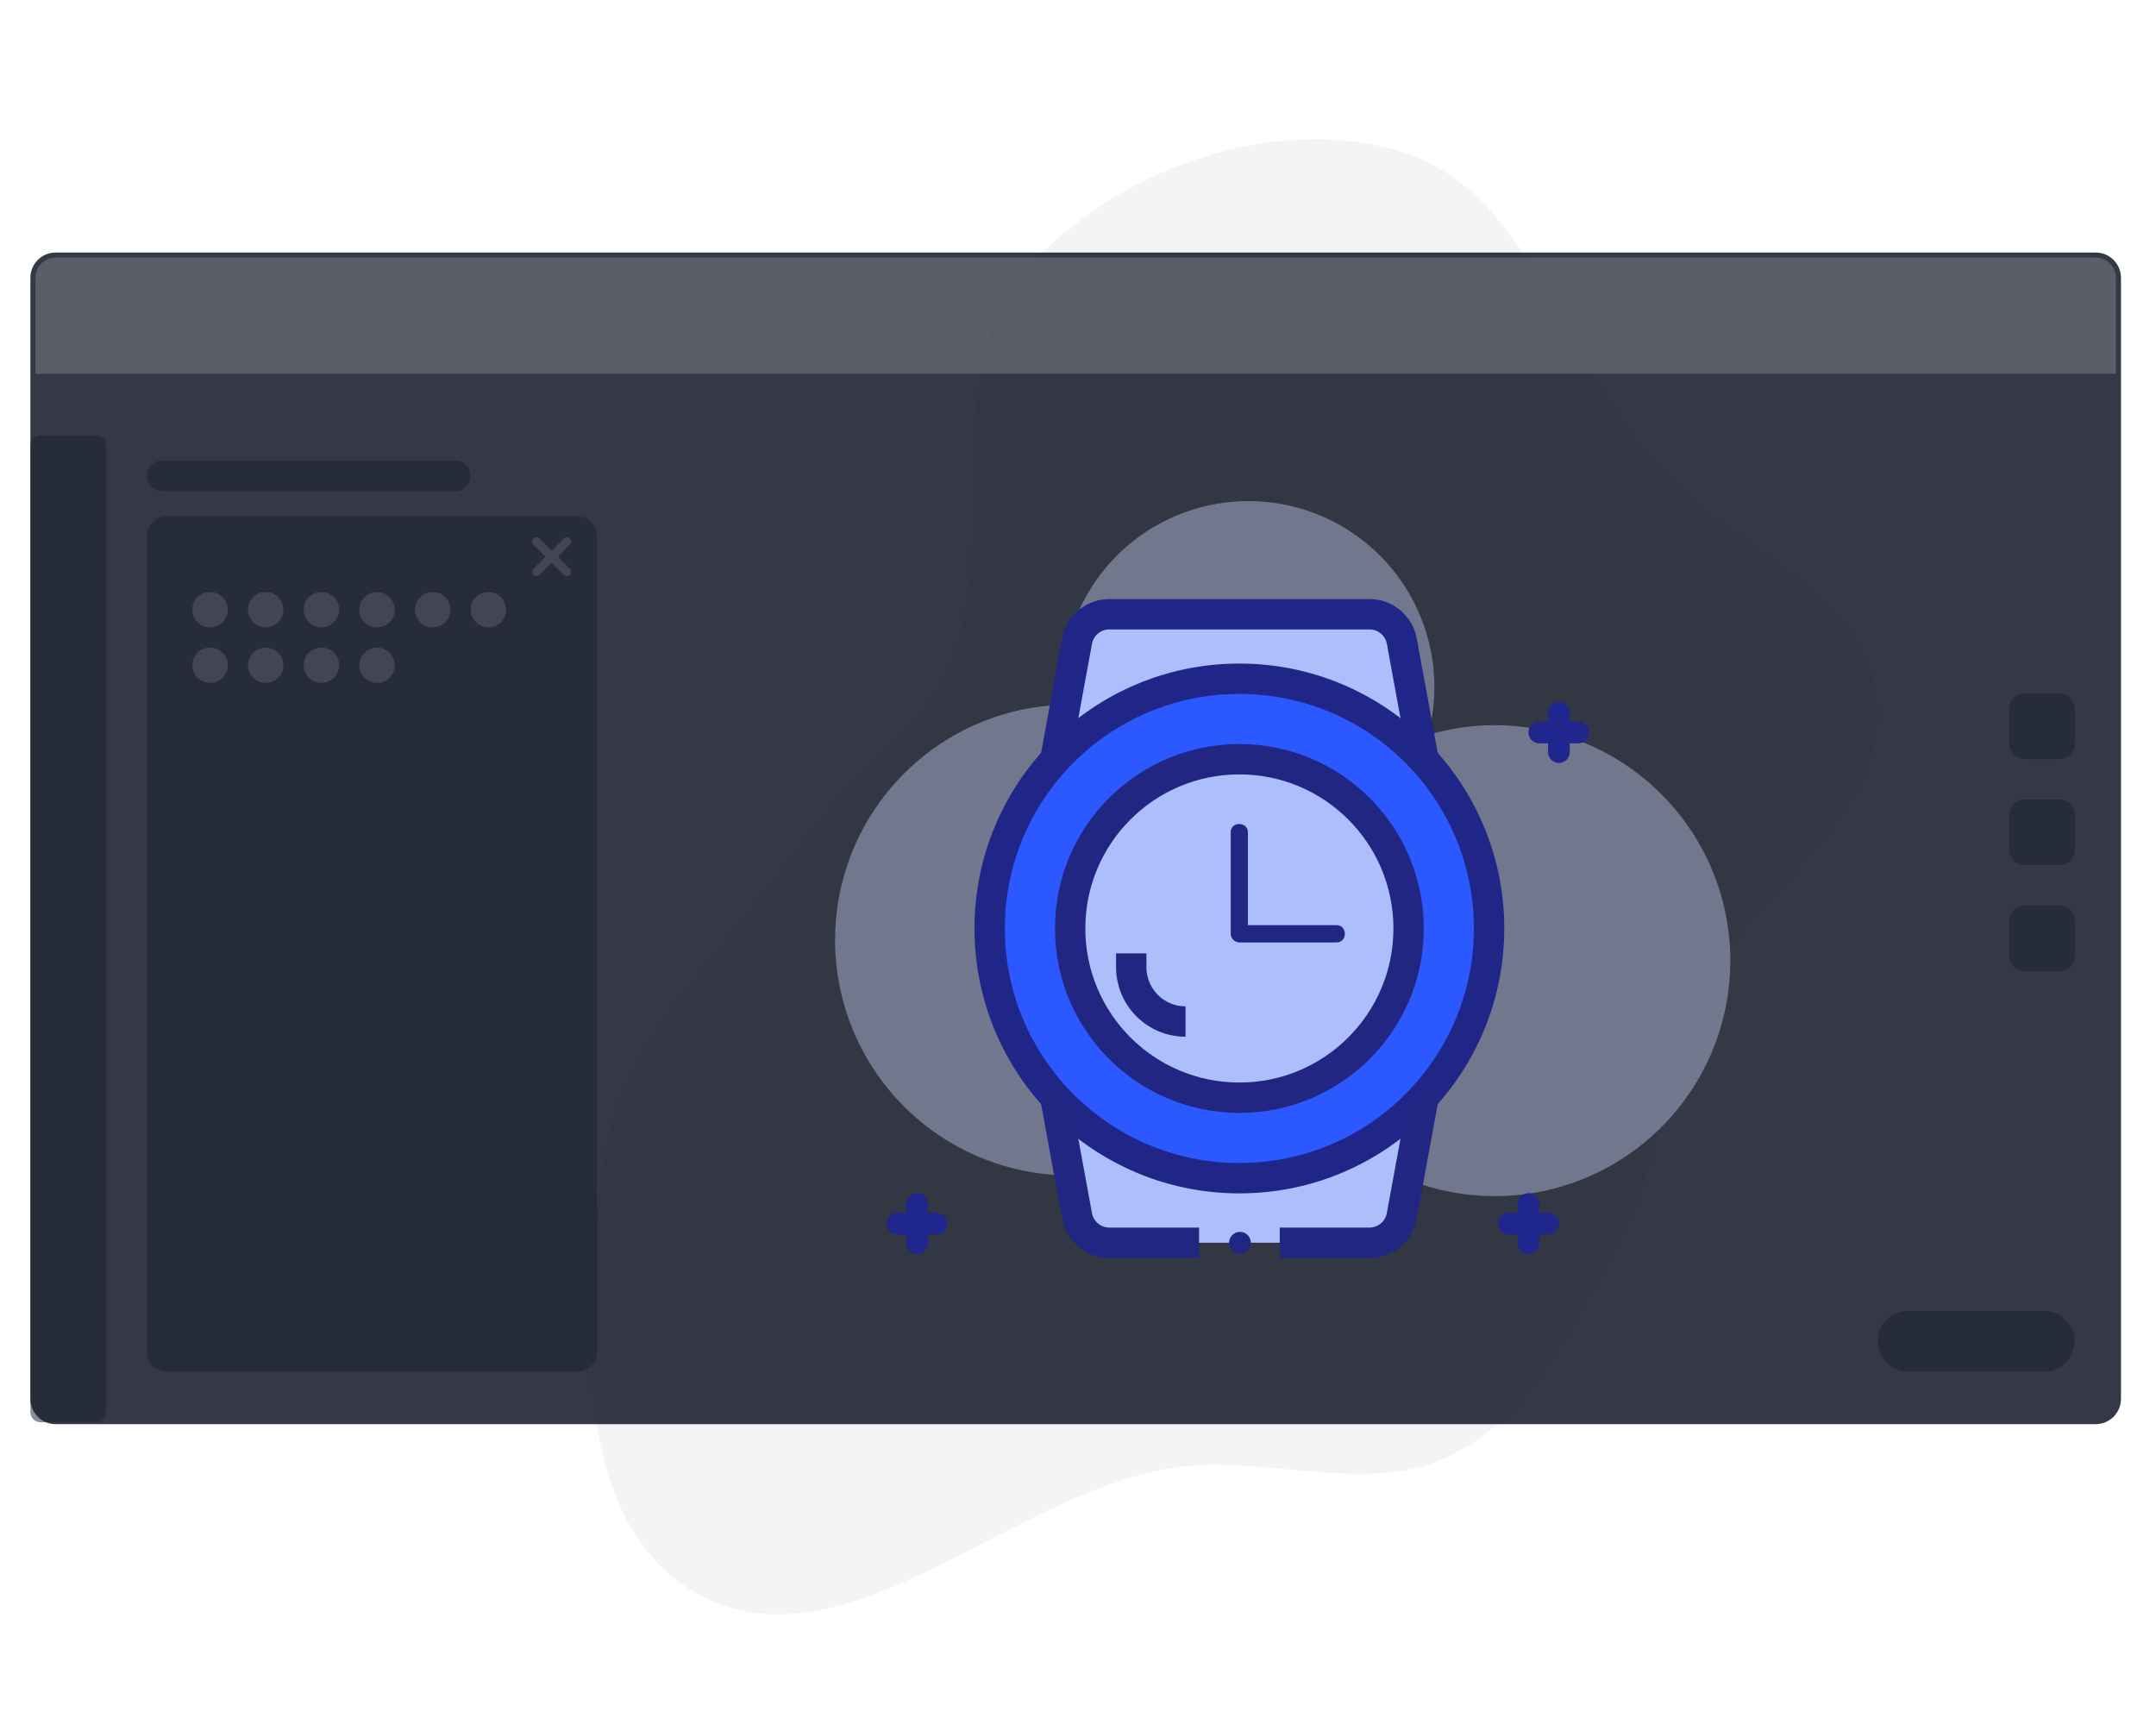 <svg width="426" height="342" viewBox="0 0 426 342" fill="none" xmlns="http://www.w3.org/2000/svg">
<g opacity="0.05">
<path fill-rule="evenodd" clip-rule="evenodd" d="M287.427 287.658C270.233 296.608 249.401 287.128 230.343 290.669C198.447 296.596 166.474 330.865 137.936 315.436C111.895 301.358 114.72 259.634 118.667 230.296C122.05 205.147 143.532 187.488 157.957 166.611C166.926 153.629 181.745 145.357 187.506 130.667C197.308 105.666 184.746 73.033 202.536 52.916C220.058 33.103 251.658 21.772 276.944 29.531C302.661 37.422 309.393 70.732 326.969 91.097C341.424 107.846 369.664 116.857 371.349 138.916C373.144 162.412 345.346 176.987 335.152 198.232C328.225 212.668 328.778 229.227 321.239 243.353C312.341 260.027 304.191 278.931 287.427 287.658Z" fill="#12141D" stroke="white" stroke-width="0.862"/>
<mask id="mask0_14_393" style="mask-type:alpha" maskUnits="userSpaceOnUse" x="113" y="24" width="261" height="298">
<g opacity="0.05">
<path fill-rule="evenodd" clip-rule="evenodd" d="M287.428 287.659C270.233 296.61 249.402 287.129 230.343 290.67C198.447 296.597 166.475 330.866 137.936 315.437C111.896 301.36 114.721 259.635 118.668 230.297C122.051 205.148 143.532 187.489 157.957 166.612C166.927 153.63 181.746 145.358 187.506 130.668C197.309 105.667 184.747 73.034 202.537 52.917C220.058 33.104 251.659 21.773 276.944 29.532C302.662 37.423 309.393 70.733 326.969 91.098C341.424 107.847 369.665 116.858 371.35 138.918C373.145 162.413 345.346 176.988 335.152 198.233C328.226 212.669 328.778 229.228 321.24 243.354C312.341 260.028 304.192 278.932 287.428 287.659Z" fill="#C4C4C4" stroke="white" stroke-width="4.309"/>
</g>
</mask>
<g mask="url(#mask0_14_393)">
<path fill-rule="evenodd" clip-rule="evenodd" d="M264.675 277.009C247.477 285.96 226.645 276.484 207.585 280.027C175.685 285.957 143.706 320.223 115.166 304.801C89.125 290.729 91.955 249.012 95.906 219.679C99.293 194.535 120.778 176.877 135.207 156.002C144.179 143.022 159.001 134.75 164.763 120.062C174.57 95.065 162.011 62.44 179.804 42.325C197.33 22.514 228.935 11.182 254.222 18.936C279.941 26.822 286.668 60.124 304.244 80.483C318.698 97.227 346.94 106.233 348.623 128.288C350.415 151.779 322.612 166.354 312.415 187.596C305.486 202.03 306.036 218.585 298.495 232.71C289.594 249.381 281.442 268.283 264.675 277.009Z" stroke="white" stroke-width="4.309"/>
<path fill-rule="evenodd" clip-rule="evenodd" d="M231.737 246.479C216.766 254.271 198.632 246.022 182.039 249.107C154.269 254.269 126.43 284.097 101.586 270.673C78.917 258.424 81.382 222.111 84.821 196.577C87.77 174.689 106.474 159.318 119.034 141.147C126.845 129.848 139.748 122.646 144.764 109.861C153.302 88.101 142.369 59.702 157.859 42.192C173.116 24.947 200.629 15.081 222.642 21.83C245.031 28.695 250.887 57.684 266.186 75.406C278.768 89.981 303.354 97.82 304.818 117.018C306.378 137.466 282.175 150.154 273.297 168.645C267.265 181.21 267.744 195.621 261.179 207.916C253.43 222.429 246.333 238.882 231.737 246.479Z" stroke="white" stroke-width="4.309"/>
<path fill-rule="evenodd" clip-rule="evenodd" d="M194.52 223.779C181.221 230.707 165.099 223.35 150.355 226.085C125.68 230.662 100.959 257.201 78.871 245.232C58.717 234.31 60.882 201.98 63.922 179.249C66.527 159.763 83.139 146.09 94.289 129.92C101.223 119.866 112.684 113.463 117.134 102.083C124.706 82.715 114.971 57.422 128.725 41.843C142.272 26.499 166.716 17.735 186.284 23.759C206.185 29.886 211.409 55.7 225.018 71.489C236.21 84.474 258.064 91.47 259.379 108.565C260.779 126.772 239.278 138.052 231.402 154.509C226.049 165.692 226.485 178.523 220.659 189.465C213.782 202.381 207.486 217.025 194.52 223.779Z" stroke="white" stroke-width="4.309"/>
</g>
</g>
<g filter="url(#filter0_d_14_393)">
<path d="M414.079 49.889H11C8.239 49.889 6 52.127 6 54.889V276.373C6 279.134 8.239 281.373 11 281.373H414.079C416.84 281.373 419.079 279.134 419.079 276.373V54.889C419.079 52.127 416.84 49.889 414.079 49.889Z" fill="#020817" fill-opacity="0.8"/>
</g>
<path d="M6.998 54.887C6.998 52.678 8.788 50.887 10.998 50.887H414.081C416.29 50.887 418.081 52.678 418.081 54.887V73.835H6.998V54.887Z" fill="#F5F3F3" fill-opacity="0.2"/>
<path d="M19 86H8C6.895 86 6 86.895 6 88V279C6 280.105 6.895 281 8 281H19C20.105 281 21 280.105 21 279V88C21 86.895 20.105 86 19 86Z" fill="#1B202E" fill-opacity="0.5"/>
<path d="M403.927 259H376.987C373.68 259 371 261.68 371 264.987C371 268.293 373.68 270.973 376.987 270.973H403.927C407.233 270.973 409.913 268.293 409.913 264.987C409.913 261.68 407.233 259 403.927 259Z" fill="#1B202E" fill-opacity="0.5"/>
<path d="M400 191.878H406.971C408.628 191.878 409.971 190.535 409.971 188.878V181.907C409.971 180.25 408.628 178.907 406.971 178.907H400C398.343 178.907 397 180.25 397 181.907V188.878C397 190.535 398.343 191.878 400 191.878Z" fill="#1B202E" fill-opacity="0.5"/>
<path d="M400 170.925H406.971C408.628 170.925 409.971 169.582 409.971 167.925V160.954C409.971 159.297 408.628 157.954 406.971 157.954H400C398.343 157.954 397 159.297 397 160.954V167.925C397 169.582 398.343 170.925 400 170.925Z" fill="#1B202E" fill-opacity="0.5"/>
<path d="M400 149.971H406.971C408.628 149.971 409.971 148.628 409.971 146.971V140C409.971 138.343 408.628 137 406.971 137H400C398.343 137 397 138.343 397 140V146.971C397 148.628 398.343 149.971 400 149.971Z" fill="#1B202E" fill-opacity="0.5"/>
<path d="M114 102H33C30.791 102 29 103.791 29 106V267C29 269.209 30.791 271 33 271H114C116.209 271 118 269.209 118 267V106C118 103.791 116.209 102 114 102Z" fill="#1B202E" fill-opacity="0.5"/>
<path d="M41.508 116.967H41.492C39.563 116.967 38 118.531 38 120.459V120.459C38 122.388 39.563 123.951 41.492 123.951H41.508C43.437 123.951 45 122.388 45 120.459V120.459C45 118.531 43.437 116.967 41.508 116.967Z" fill="#E0E0E0" fill-opacity="0.15"/>
<path d="M41.508 127.942H41.492C39.563 127.942 38 129.506 38 131.434V131.434C38 133.363 39.563 134.926 41.492 134.926H41.508C43.437 134.926 45 133.363 45 131.434V131.434C45 129.506 43.437 127.942 41.508 127.942Z" fill="#E0E0E0" fill-opacity="0.15"/>
<path d="M52.508 116.967H52.492C50.563 116.967 49 118.531 49 120.459V120.459C49 122.388 50.563 123.951 52.492 123.951H52.508C54.437 123.951 56 122.388 56 120.459V120.459C56 118.531 54.437 116.967 52.508 116.967Z" fill="#E0E0E0" fill-opacity="0.15"/>
<path d="M52.508 127.942H52.492C50.563 127.942 49 129.506 49 131.434V131.434C49 133.363 50.563 134.926 52.492 134.926H52.508C54.437 134.926 56 133.363 56 131.434V131.434C56 129.506 54.437 127.942 52.508 127.942Z" fill="#E0E0E0" fill-opacity="0.15"/>
<path d="M63.508 116.967H63.492C61.563 116.967 60 118.531 60 120.459V120.459C60 122.388 61.563 123.951 63.492 123.951H63.508C65.436 123.951 67 122.388 67 120.459V120.459C67 118.531 65.436 116.967 63.508 116.967Z" fill="#E0E0E0" fill-opacity="0.15"/>
<path d="M63.508 127.942H63.492C61.563 127.942 60 129.506 60 131.434V131.434C60 133.363 61.563 134.926 63.492 134.926H63.508C65.436 134.926 67 133.363 67 131.434V131.434C67 129.506 65.436 127.942 63.508 127.942Z" fill="#E0E0E0" fill-opacity="0.15"/>
<path d="M74.508 116.967H74.492C72.564 116.967 71 118.531 71 120.459V120.459C71 122.388 72.564 123.951 74.492 123.951H74.508C76.436 123.951 78 122.388 78 120.459V120.459C78 118.531 76.436 116.967 74.508 116.967Z" fill="#E0E0E0" fill-opacity="0.15"/>
<path d="M74.508 127.942H74.492C72.564 127.942 71 129.506 71 131.434V131.434C71 133.363 72.564 134.926 74.492 134.926H74.508C76.436 134.926 78 133.363 78 131.434V131.434C78 129.506 76.436 127.942 74.508 127.942Z" fill="#E0E0E0" fill-opacity="0.15"/>
<path d="M85.508 116.967H85.492C83.564 116.967 82 118.531 82 120.459V120.459C82 122.388 83.564 123.951 85.492 123.951H85.508C87.436 123.951 89 122.388 89 120.459V120.459C89 118.531 87.436 116.967 85.508 116.967Z" fill="#E0E0E0" fill-opacity="0.15"/>
<path d="M96.508 116.967H96.492C94.564 116.967 93 118.531 93 120.459V120.459C93 122.388 94.564 123.951 96.492 123.951H96.508C98.436 123.951 100 122.388 100 120.459V120.459C100 118.531 98.436 116.967 96.508 116.967Z" fill="#E0E0E0" fill-opacity="0.15"/>
<path d="M106 112.975L112 106.989ZM112 112.975L106 106.989Z" fill="#E0E0E0" fill-opacity="0.15"/>
<path d="M106 112.975L112 106.989M112 112.975L106 106.989" stroke="#E0E0E0" stroke-opacity="0.15" stroke-width="1.7" stroke-linecap="round"/>
<path d="M90 91H32C30.343 91 29 92.343 29 94C29 95.657 30.343 97 32 97H90C91.657 97 93 95.657 93 94C93 92.343 91.657 91 90 91Z" fill="#1B202E" fill-opacity="0.5"/>
<g style="mix-blend-mode:multiply" opacity="0.4">
<path d="M282.192 145.167C283.57 139.973 283.792 134.54 282.842 129.251C281.892 123.962 279.794 118.945 276.695 114.555C273.596 110.165 269.571 106.508 264.906 103.842C260.24 101.175 255.046 99.565 249.691 99.124C244.335 98.683 238.948 99.422 233.909 101.289C228.87 103.156 224.301 106.105 220.526 109.929C216.75 113.753 213.86 118.359 212.057 123.421C210.255 128.484 209.585 133.88 210.094 139.23C201.936 139.478 193.986 141.869 187.045 146.163C180.103 150.456 174.413 156.501 170.547 163.69C166.681 170.879 164.776 178.958 165.021 187.117C165.267 195.275 167.655 203.226 171.946 210.169C176.237 217.112 182.28 222.804 189.467 226.673C196.655 230.541 204.734 232.45 212.892 232.207C221.051 231.964 229.002 229.579 235.947 225.29C242.892 221.001 248.586 214.961 252.457 207.775C255.928 216.06 261.723 223.162 269.143 228.226C276.563 233.289 285.29 236.095 294.27 236.307C303.251 236.518 312.1 234.126 319.75 229.418C327.4 224.709 333.524 217.887 337.381 209.775C341.239 201.662 342.665 192.607 341.488 183.701C340.311 174.796 336.582 166.422 330.749 159.59C324.917 152.758 317.232 147.761 308.621 145.201C300.011 142.642 290.843 142.63 282.226 145.167H282.192Z" fill="#CFDAFF"/>
</g>
<path d="M209.814 148.748H208.755L212.807 126.671C213.082 125.179 213.871 123.83 215.036 122.859C216.202 121.888 217.671 121.356 219.189 121.356H270.591C272.108 121.354 273.578 121.884 274.745 122.854C275.912 123.824 276.703 125.172 276.979 126.665L281.031 148.741H279.972" fill="#ADBEFD"/>
<path d="M209.814 148.748H208.755L212.807 126.671C213.082 125.179 213.871 123.83 215.036 122.859C216.202 121.888 217.671 121.356 219.189 121.356H270.591C272.108 121.354 273.578 121.884 274.745 122.854C275.912 123.824 276.703 125.172 276.979 126.665L281.031 148.741H279.972" stroke="#1F2687" stroke-width="6" stroke-miterlimit="10"/>
<path d="M279.965 218.133H281.024L276.979 240.209C276.704 241.701 275.916 243.05 274.75 244.021C273.584 244.992 272.115 245.524 270.597 245.525H219.189C217.671 245.524 216.202 244.992 215.036 244.021C213.871 243.05 213.082 241.701 212.807 240.209L208.755 218.133H279.965Z" fill="#ADBEFD"/>
<path d="M244.886 232.775C272.135 232.775 294.225 210.686 294.225 183.437C294.225 156.188 272.135 134.098 244.886 134.098C217.637 134.098 195.548 156.188 195.548 183.437C195.548 210.686 217.637 232.775 244.886 232.775Z" fill="#2B59FF" stroke="#1F2687" stroke-width="6" stroke-miterlimit="10"/>
<path d="M244.886 216.876C263.353 216.876 278.324 201.905 278.324 183.437C278.324 164.969 263.353 149.998 244.886 149.998C226.418 149.998 211.447 164.969 211.447 183.437C211.447 201.905 226.418 216.876 244.886 216.876Z" fill="#ADBEFD" stroke="#212683" stroke-width="6" stroke-miterlimit="10"/>
<path d="M209.814 218.133H208.755L212.807 240.216C213.083 241.707 213.872 243.056 215.038 244.026C216.203 244.997 217.672 245.53 219.189 245.532H236.919" stroke="#212683" stroke-width="6" stroke-miterlimit="10"/>
<path d="M252.867 245.532H270.591C272.107 245.53 273.576 244.997 274.742 244.026C275.907 243.056 276.696 241.707 276.972 240.216L281.024 218.133H279.965" stroke="#212683" stroke-width="6" stroke-miterlimit="10"/>
<path d="M243.178 164.449V184.489C243.185 184.94 243.367 185.37 243.686 185.689C244.005 186.008 244.436 186.19 244.886 186.197H264.079C266.279 186.197 266.279 182.781 264.079 182.781H244.866L246.574 184.489V164.449C246.574 162.249 243.158 162.249 243.158 164.449H243.178Z" fill="#212683"/>
<path d="M311.9 142.578H310.165V140.842C310.165 140.274 309.939 139.729 309.538 139.328C309.136 138.926 308.591 138.7 308.023 138.7C307.455 138.7 306.91 138.926 306.508 139.328C306.107 139.729 305.881 140.274 305.881 140.842V142.578H304.145C303.577 142.578 303.033 142.803 302.631 143.205C302.229 143.607 302.003 144.152 302.003 144.72C302.003 145.288 302.229 145.833 302.631 146.234C303.033 146.636 303.577 146.862 304.145 146.862H305.881V148.597C305.881 149.165 306.107 149.71 306.508 150.112C306.91 150.514 307.455 150.739 308.023 150.739C308.591 150.739 309.136 150.514 309.538 150.112C309.939 149.71 310.165 149.165 310.165 148.597V146.862H311.9C312.469 146.862 313.013 146.636 313.415 146.234C313.817 145.833 314.042 145.288 314.042 144.72C314.042 144.152 313.817 143.607 313.415 143.205C313.013 142.803 312.469 142.578 311.9 142.578Z" fill="#1F268E"/>
<path d="M305.881 239.608H304.145V237.872C304.145 237.304 303.92 236.759 303.518 236.358C303.116 235.956 302.572 235.73 302.003 235.73C301.435 235.73 300.89 235.956 300.489 236.358C300.087 236.759 299.861 237.304 299.861 237.872V239.608H298.126C297.558 239.608 297.013 239.833 296.611 240.235C296.21 240.637 295.984 241.182 295.984 241.75C295.984 242.318 296.21 242.863 296.611 243.264C297.013 243.666 297.558 243.892 298.126 243.892H299.861V245.627C299.861 246.195 300.087 246.74 300.489 247.142C300.89 247.544 301.435 247.769 302.003 247.769C302.572 247.769 303.116 247.544 303.518 247.142C303.92 246.74 304.145 246.195 304.145 245.627V243.892H305.881C306.449 243.892 306.994 243.666 307.396 243.264C307.797 242.863 308.023 242.318 308.023 241.75C308.023 241.182 307.797 240.637 307.396 240.235C306.994 239.833 306.449 239.608 305.881 239.608Z" fill="#1F268E"/>
<path d="M185.066 239.608H183.324V237.872C183.324 237.304 183.098 236.759 182.697 236.358C182.295 235.956 181.75 235.73 181.182 235.73C180.614 235.73 180.069 235.956 179.667 236.358C179.266 236.759 179.04 237.304 179.04 237.872V239.608H177.305C176.737 239.608 176.192 239.833 175.79 240.235C175.388 240.637 175.163 241.182 175.163 241.75C175.163 242.318 175.388 242.863 175.79 243.264C176.192 243.666 176.737 243.892 177.305 243.892H179.04V245.627C179.04 246.195 179.266 246.74 179.667 247.142C180.069 247.544 180.614 247.769 181.182 247.769C181.75 247.769 182.295 247.544 182.697 247.142C183.098 246.74 183.324 246.195 183.324 245.627V243.892H185.06C185.628 243.892 186.173 243.666 186.574 243.264C186.976 242.863 187.202 242.318 187.202 241.75C187.202 241.182 186.976 240.637 186.574 240.235C186.173 239.833 185.628 239.608 185.06 239.608H185.066Z" fill="#1F268E"/>
<path d="M245.002 247.684C246.191 247.684 247.155 246.72 247.155 245.532C247.155 244.343 246.191 243.379 245.002 243.379C243.814 243.379 242.85 244.343 242.85 245.532C242.85 246.72 243.814 247.684 245.002 247.684Z" fill="#212683"/>
<path d="M223.52 188.363V191.096C223.52 193.941 224.65 196.67 226.662 198.681C228.674 200.693 231.402 201.823 234.247 201.823" stroke="#212683" stroke-width="6" stroke-miterlimit="10"/>
<defs>
<filter id="filter0_d_14_393" x="0" y="43.889" width="425.079" height="243.484" filterUnits="userSpaceOnUse" color-interpolation-filters="sRGB">
<feFlood flood-opacity="0" result="BackgroundImageFix"/>
<feColorMatrix in="SourceAlpha" type="matrix" values="0 0 0 0 0 0 0 0 0 0 0 0 0 0 0 0 0 0 127 0" result="hardAlpha"/>
<feOffset/>
<feGaussianBlur stdDeviation="3"/>
<feComposite in2="hardAlpha" operator="out"/>
<feColorMatrix type="matrix" values="0 0 0 0 0 0 0 0 0 0 0 0 0 0 0 0 0 0 0.09 0"/>
<feBlend mode="normal" in2="BackgroundImageFix" result="effect1_dropShadow_14_393"/>
<feBlend mode="normal" in="SourceGraphic" in2="effect1_dropShadow_14_393" result="shape"/>
</filter>
</defs>
</svg>
